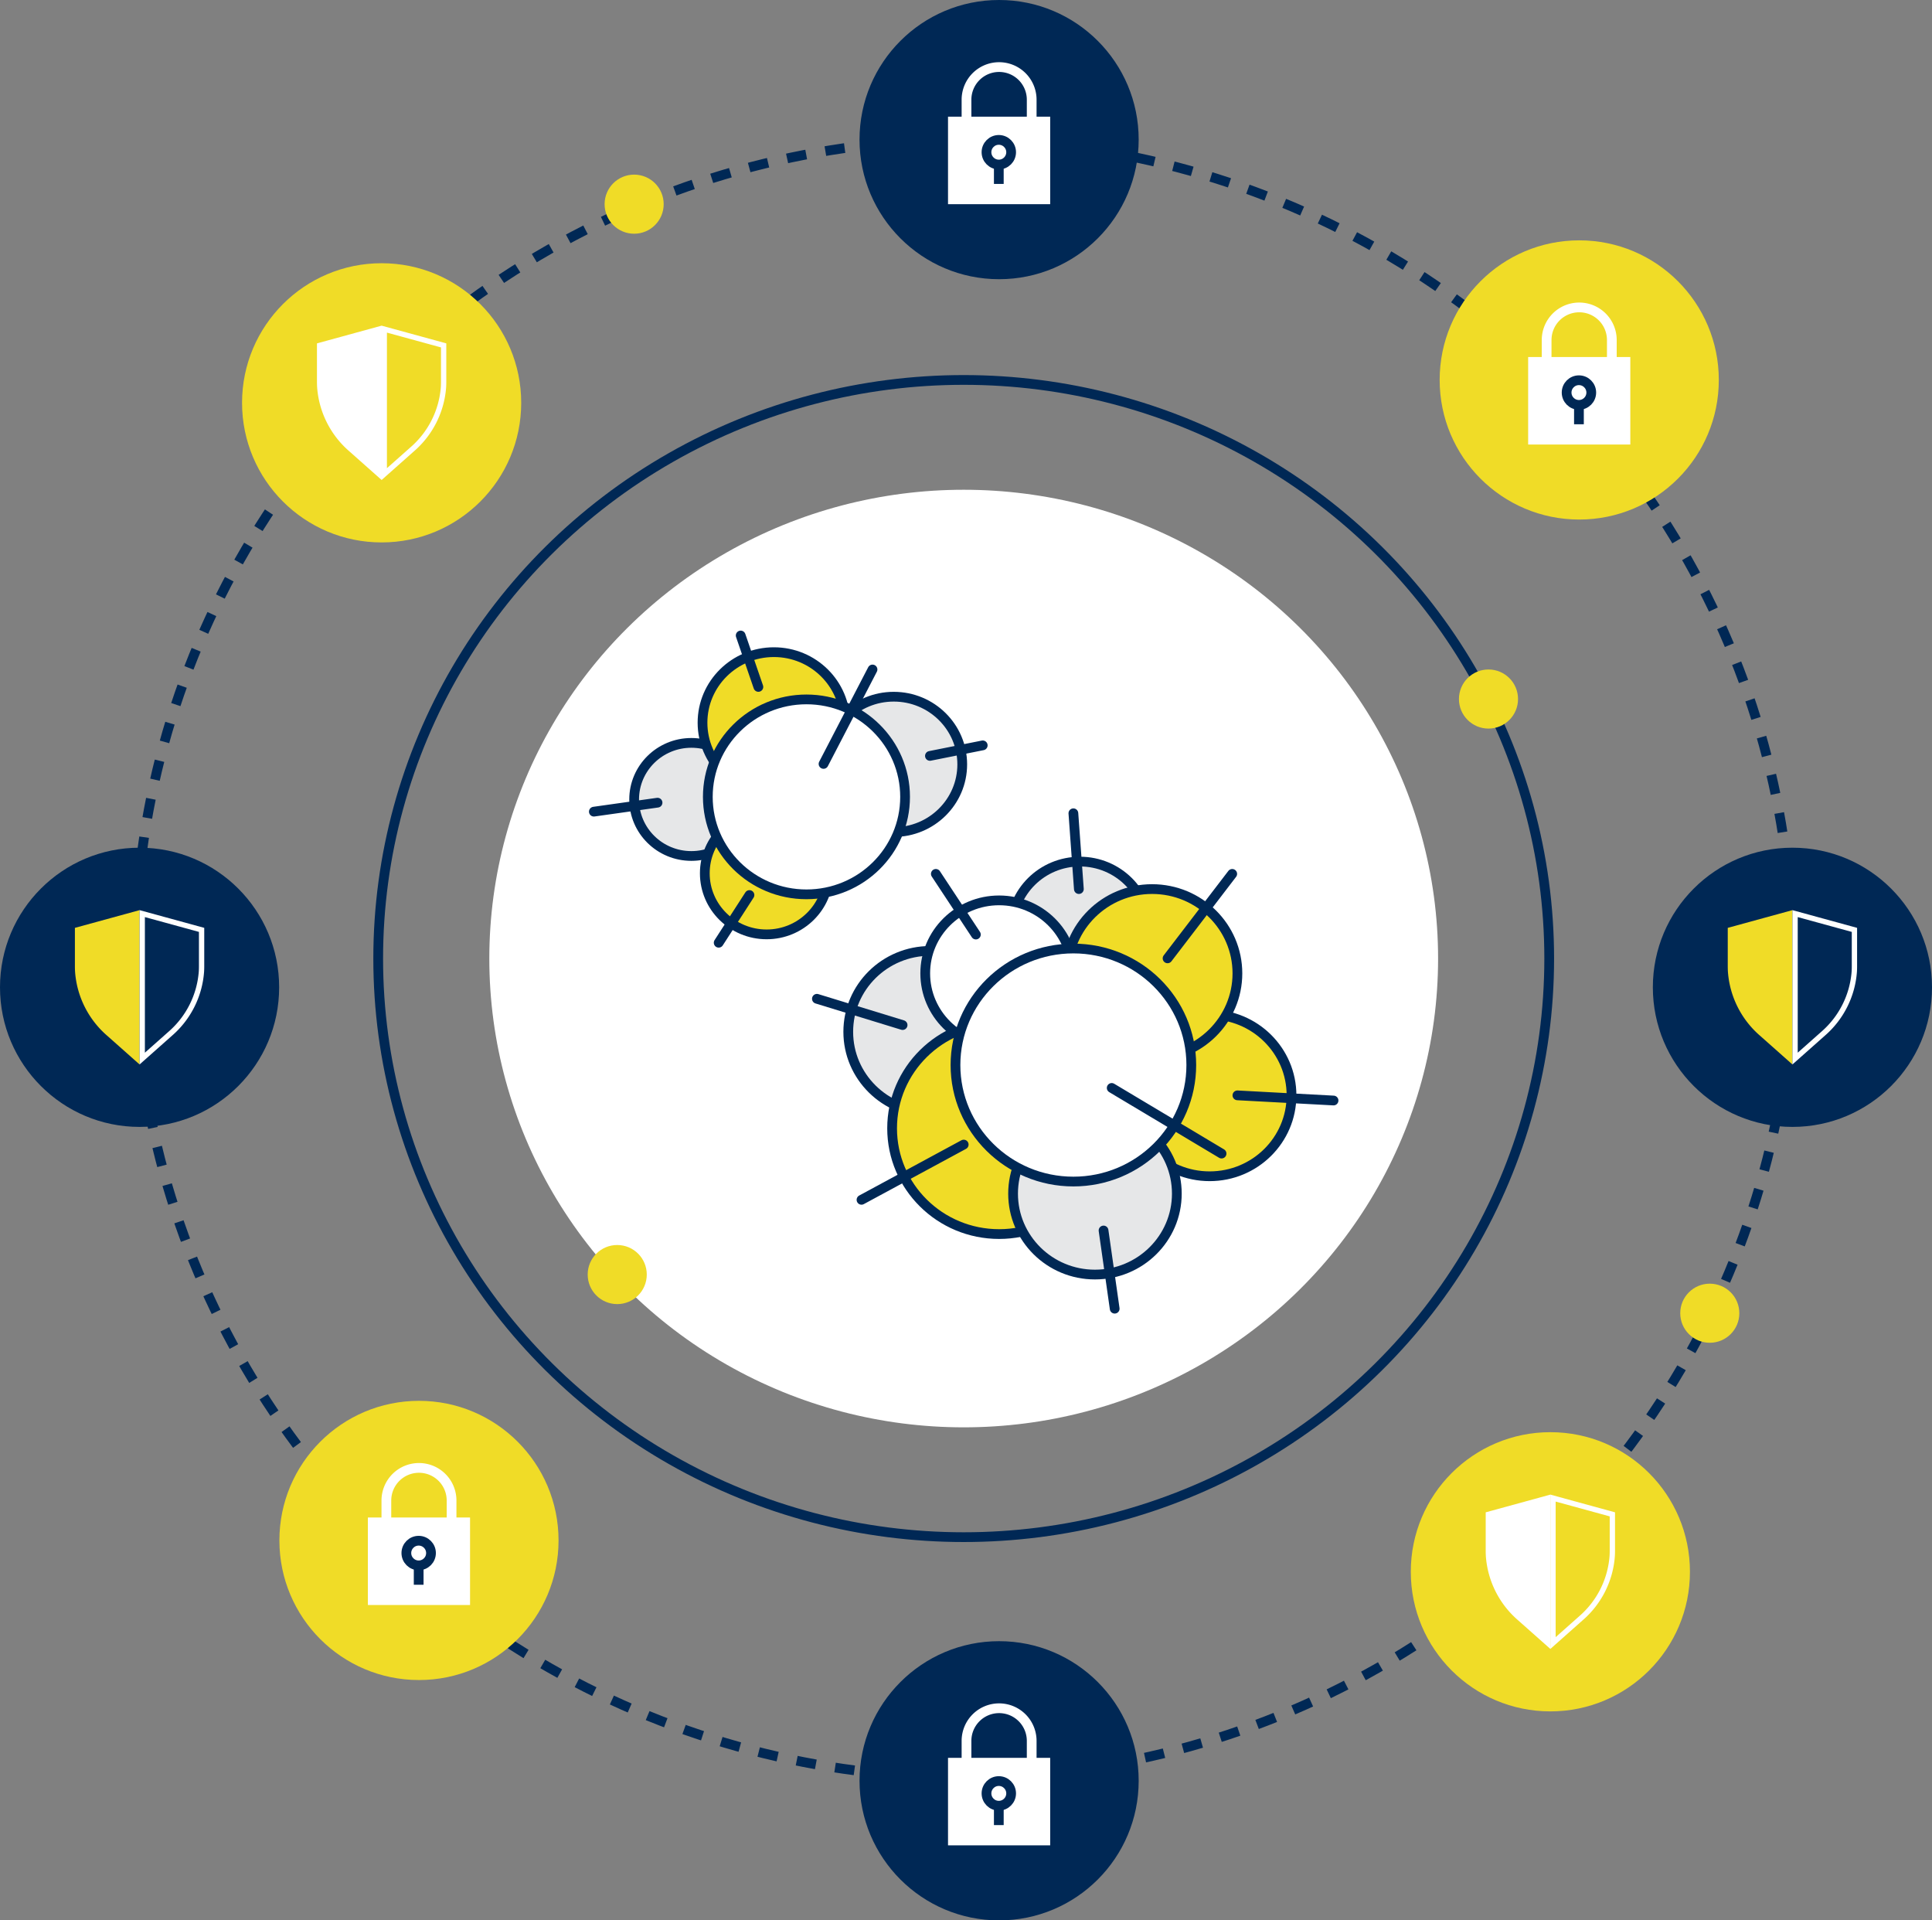 <svg xmlns="http://www.w3.org/2000/svg" viewBox="0 0 396.42 393.961"><rect x="0" y="0" width="396.42" height="393.961" fill="#808080" stroke="none"/><g id="Layer_2" data-name="Layer 2"><g id="CONTENT"><ellipse cx="197.739" cy="196.644" rx="97.338" ry="96.172" fill="#fff"/><ellipse cx="190.851" cy="211.675" rx="16.8" ry="16.599" fill="#e6e7e8" stroke="#002855" stroke-miterlimit="10" stroke-width="2"/><ellipse cx="205.006" cy="231.471" rx="21.958" ry="21.695" fill="#f0dc27" stroke="#002855" stroke-miterlimit="10" stroke-width="2"/><ellipse cx="248.202" cy="224.708" rx="16.8" ry="16.599" fill="#f0dc27" stroke="#002855" stroke-miterlimit="10" stroke-width="2"/><ellipse cx="224.67" cy="244.874" rx="16.8" ry="16.599" fill="#e6e7e8" stroke="#002855" stroke-miterlimit="10" stroke-width="2"/><ellipse cx="221.591" cy="190.622" rx="14.035" ry="13.867" fill="#e6e7e8" stroke="#002855" stroke-miterlimit="10" stroke-width="2"/><ellipse cx="205.006" cy="199.688" rx="15.161" ry="14.979" fill="#fff" stroke="#002855" stroke-miterlimit="10" stroke-width="2"/><ellipse cx="236.394" cy="199.688" rx="17.506" ry="17.296" fill="#f0dc27" stroke="#002855" stroke-miterlimit="10" stroke-width="2"/><ellipse cx="220.244" cy="218.489" rx="24.193" ry="23.903" fill="#fff" stroke="#002855" stroke-miterlimit="10" stroke-width="2"/><path fill="none" stroke="#002855" stroke-linecap="round" stroke-miterlimit="10" stroke-width="2" d="M226.432 252.432l2.287 16.042m25.181-43.766l19.725 1.059m-34.057-29.165l13.267-17.329m-55.095 55.533l-20.971 11.334m8.432-35.852l-17.582-5.39m32.618-13.177l-8.216-12.448m29.349 3.119l-1.126-15.551m7.864 56.346l22.54 13.467"/><ellipse cx="183.384" cy="156.812" rx="14.054" ry="13.885" fill="#e6e7e8" stroke="#002855" stroke-miterlimit="10" stroke-width="2"/><ellipse cx="141.858" cy="164.001" rx="11.741" ry="11.6" fill="#e6e7e8" stroke="#002855" stroke-miterlimit="10" stroke-width="2"/><ellipse cx="157.298" cy="179.154" rx="12.682" ry="12.53" fill="#f0dc27" stroke="#002855" stroke-miterlimit="10" stroke-width="2"/><ellipse cx="158.79" cy="148.259" rx="14.644" ry="14.469" fill="#f0dc27" stroke="#002855" stroke-miterlimit="10" stroke-width="2"/><ellipse cx="165.473" cy="163.476" rx="20.238" ry="19.995" fill="#fff" stroke="#002855" stroke-miterlimit="10" stroke-width="2"/><path fill="none" stroke="#002855" stroke-linecap="round" stroke-miterlimit="10" stroke-width="2" d="M190.81 155.071l10.833-2.162m-46.036-11.99l-3.627-10.548m1.799 53.242l-6.314 9.786m-12.544-28.733l-13.068 1.842m47.126-9.792l10.051-19.373"/><ellipse cx="197.739" cy="196.644" rx="120.138" ry="118.699" fill="none" stroke="#002855" stroke-miterlimit="10" stroke-width="2"/><ellipse cx="197.739" cy="196.644" rx="170.042" ry="168.005" fill="none" stroke="#002855" stroke-miterlimit="10" stroke-width="2" stroke-dasharray="4"/><circle cx="367.781" cy="202.543" r="28.639" fill="#002855"/><path d="M367.781 218.373l-6.649-5.9a19.18 19.18 0 0 1-6.589-13.148 19.89 19.89 0 0 1-.031-1.094v-7.884l13.269-3.635" fill="#f0dc27"/><path d="M368.869 188.139l11.092 3.039v7.054q0 .519-.029 1.033a18.178 18.178 0 0 1-6.225 12.4l-4.838 4.292v-27.818m-1.088-1.426v31.66l6.648-5.9a19.175 19.175 0 0 0 6.59-13.148q.03-.544.03-1.094v-7.884l-13.268-3.635z" fill="#fff"/><circle cx="28.639" cy="202.543" r="28.639" fill="#002855"/><path d="M28.639 218.373l-6.648-5.9a19.18 19.18 0 0 1-6.591-13.147q-.031-.544-.031-1.094v-7.884l13.268-3.635" fill="#f0dc27"/><path d="M29.728 188.139l11.091 3.039v7.054c0 .346-.009.69-.029 1.033a18.176 18.176 0 0 1-6.224 12.4l-4.838 4.292v-27.818m-1.089-1.426v31.66l6.649-5.9a19.178 19.178 0 0 0 6.589-13.148q.032-.544.031-1.094v-7.884l-13.269-3.635z" fill="#fff"/><circle cx="318.115" cy="322.447" r="28.639" fill="#f0dc27"/><path d="M318.115 338.277l-6.649-5.9a19.182 19.182 0 0 1-6.589-13.148 18.973 18.973 0 0 1-.031-1.094v-7.885l13.269-3.635" fill="#fff"/><path d="M319.2 308.044l11.092 3.038v7.055q0 .518-.029 1.033a18.18 18.18 0 0 1-6.225 12.395l-4.838 4.292v-27.813m-1.088-1.427v31.66l6.648-5.9a19.178 19.178 0 0 0 6.589-13.148c.021-.364.031-.728.031-1.094v-7.885l-13.268-3.635z" fill="#fff"/><circle cx="78.305" cy="82.638" r="28.639" fill="#f0dc27"/><path d="M78.305 98.468l-6.648-5.9a19.182 19.182 0 0 1-6.589-13.148q-.032-.546-.031-1.094v-7.883l13.268-3.635m1.089 1.427l11.091 3.038v7.055c0 .345-.009.69-.028 1.033a18.182 18.182 0 0 1-6.225 12.395l-4.838 4.291V68.235m-1.088-1.427v31.66l6.648-5.9a19.182 19.182 0 0 0 6.589-13.148q.031-.546.031-1.094v-7.883l-13.268-3.635z" fill="#fff"/><circle cx="205.002" cy="365.322" r="28.639" fill="#002855"/><path fill="#fff" d="M194.52 360.618h20.963v17.951H194.52z"/><path d="M205 350.443h0a6.689 6.689 0 0 1 6.689 6.689v5.223h0-13.376 0v-5.223a6.689 6.689 0 0 1 6.687-6.689z" fill="none" stroke="#fff" stroke-miterlimit="10" stroke-width="2"/><circle cx="204.942" cy="367.909" r="2.529" fill="none" stroke="#002855" stroke-miterlimit="10" stroke-width="2"/><path fill="none" stroke="#002855" stroke-miterlimit="10" stroke-width="2" d="M204.942 374.414v-3.977"/><circle cx="205.002" cy="28.639" r="28.639" fill="#002855"/><path fill="#fff" d="M194.52 23.936h20.963v17.951H194.52z"/><path d="M205 13.761h0a6.689 6.689 0 0 1 6.689 6.689v5.223h0-13.376 0V20.45A6.689 6.689 0 0 1 205 13.761z" fill="none" stroke="#fff" stroke-miterlimit="10" stroke-width="2"/><circle cx="204.942" cy="31.227" r="2.529" fill="none" stroke="#002855" stroke-miterlimit="10" stroke-width="2"/><path fill="none" stroke="#002855" stroke-miterlimit="10" stroke-width="2" d="M204.942 37.732v-3.977"/><circle cx="85.967" cy="316.016" r="28.639" fill="#f0dc27"/><path fill="#fff" d="M75.485 311.312h20.963v17.951H75.485z"/><path d="M85.967 301.137h0a6.689 6.689 0 0 1 6.689 6.689v5.223h0-13.378 0v-5.223a6.689 6.689 0 0 1 6.689-6.689z" fill="none" stroke="#fff" stroke-miterlimit="10" stroke-width="2"/><circle cx="85.907" cy="318.603" r="2.529" fill="none" stroke="#002855" stroke-miterlimit="10" stroke-width="2"/><path fill="none" stroke="#002855" stroke-miterlimit="10" stroke-width="2" d="M85.907 325.108v-3.976"/><circle cx="324.037" cy="77.945" r="28.639" fill="#f0dc27"/><path fill="#fff" d="M313.555 73.242h20.963v17.951h-20.963z"/><path d="M324.037 63.067h0a6.689 6.689 0 0 1 6.689 6.689v5.223h0-13.378 0v-5.223a6.689 6.689 0 0 1 6.689-6.689z" fill="none" stroke="#fff" stroke-miterlimit="10" stroke-width="2"/><circle cx="323.977" cy="80.533" r="2.529" fill="none" stroke="#002855" stroke-miterlimit="10" stroke-width="2"/><path fill="none" stroke="#002855" stroke-miterlimit="10" stroke-width="2" d="M323.977 87.038v-3.977"/><circle cx="305.418" cy="143.405" r="6.062" fill="#f0dc27"/><circle cx="126.647" cy="261.472" r="6.062" fill="#f0dc27"/><circle cx="130.117" cy="41.886" r="6.062" fill="#f0dc27"/><circle cx="350.825" cy="269.403" r="6.062" fill="#f0dc27"/></g></g></svg>